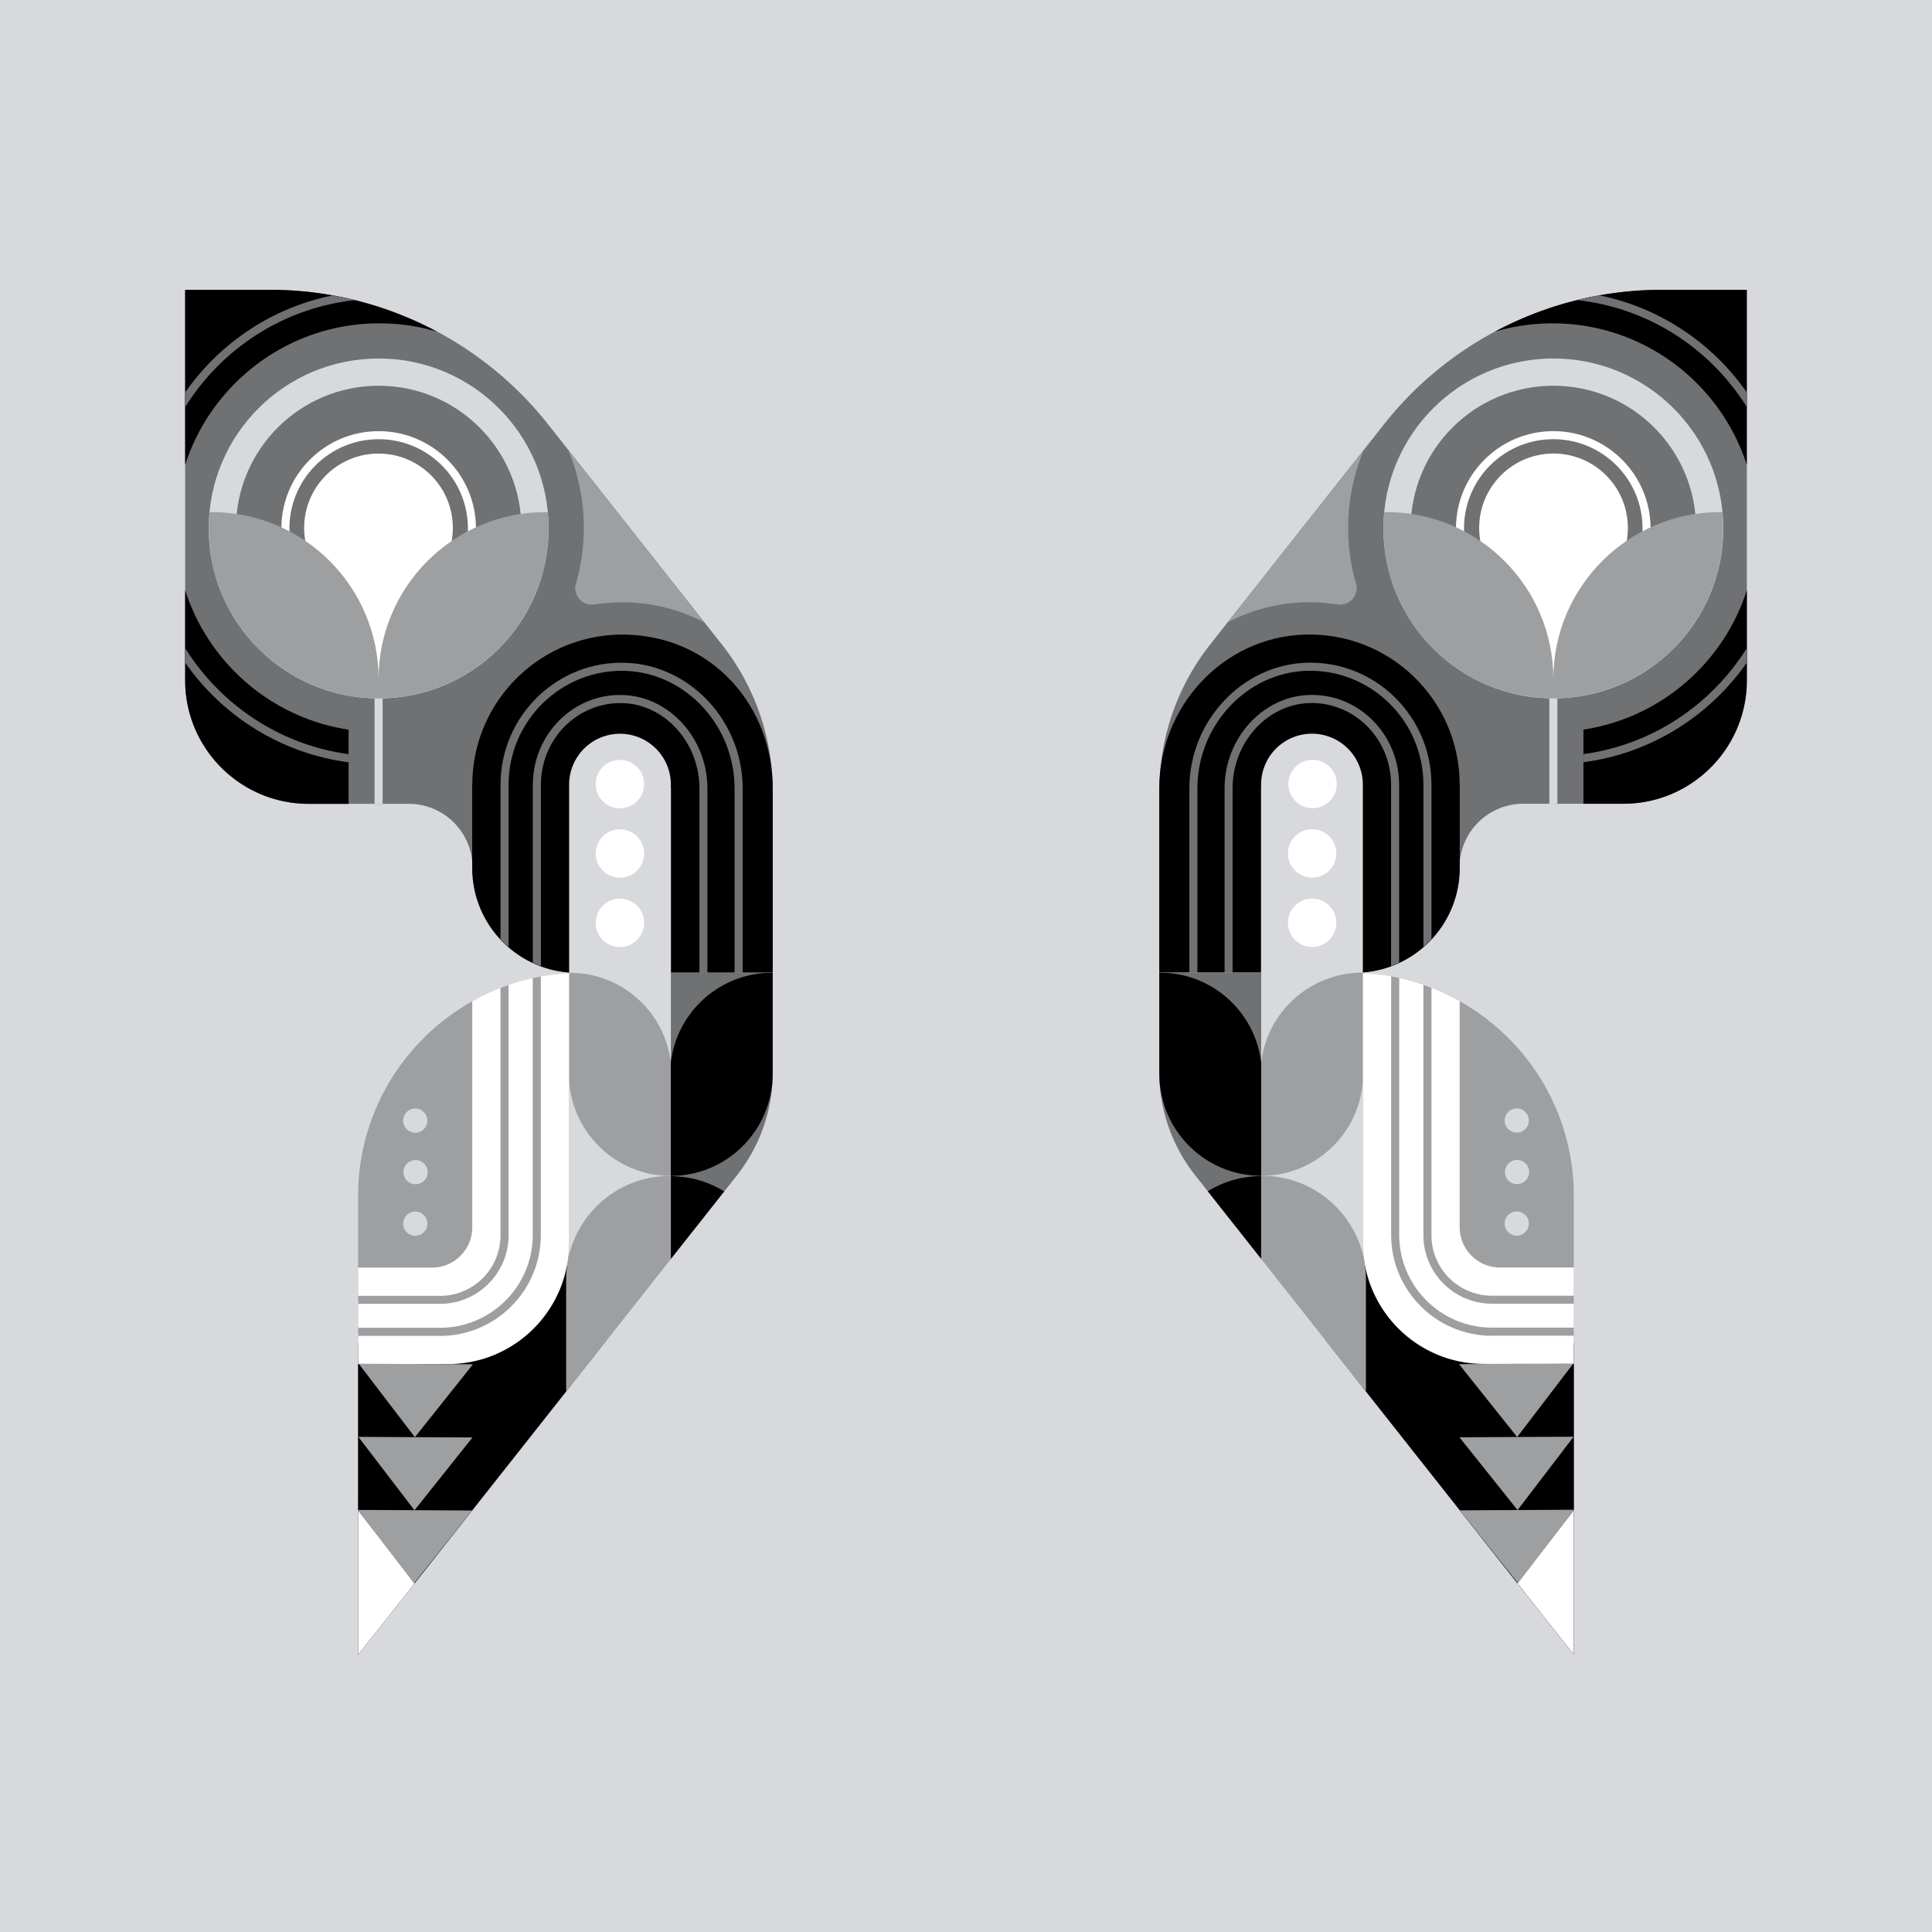 <svg xmlns="http://www.w3.org/2000/svg" width="240" height="240" fill="none"><rect width="100%" height="100%" fill="#333333" stroke="none"/><g clip-path="url(#a)"><path fill="#D8D9DD" d="M0 0h240v240H0z"/><path fill="#D8D9DD" d="M239.7 0H-.3v240h240V0Z"/><path fill="#9D9FA1" d="M96 120.849v12.31A20.74 20.74 0 0 1 91.543 146l-47.058 59.588v-57.014c0-15.305 12.41-27.715 27.716-27.715H96v-.01Z"/><path fill="#9D9FA1" d="M58.679 169.449H44.495l-.01 36.129 14.184-17.97.01-18.159Z"/><path fill="#707173" d="M23 36v48.51c0 8.473 6.871 15.345 15.345 15.345h12.44a7.917 7.917 0 0 1 7.914 7.913v.06c0 7.191 5.829 13.021 13.02 13.021H96V98.302a29.47 29.47 0 0 0-6.34-18.26L68.104 52.737A43.997 43.997 0 0 0 33.577 36H23Z"/><path fill="#000" d="M23 73.311V84.51c0 8.474 6.871 15.346 15.345 15.346h4.958V90.64C33.708 89.187 25.905 82.356 23 73.32v-.01ZM33.577 36H23v21.746c3.295-10.197 12.851-17.58 24.14-17.58 2.484 0 4.888.371 7.151 1.033A43.935 43.935 0 0 0 33.577 36Z"/><path fill="#9D9FA1" d="M71.54 72.49c-.411 1.432.811 2.834 2.283 2.604 1.142-.18 2.314-.27 3.506-.27.27 0 .551 0 .822.01 3.345.12 6.52 1.011 9.365 2.494L70.588 55.883a25.256 25.256 0 0 1 1.933 9.665c0 2.414-.34 4.738-.971 6.952l-.01-.01Z"/><path fill="#000" d="M58.669 97.49c0-10.536 8.724-19.03 19.341-18.65 10.618.38 17.98 8.975 17.98 19.102v22.907H71.68c-7.192 0-13.022-5.83-13.022-13.021V97.491h.01Z"/><path fill="#D8D9DD" d="M47.04 86.763c11.661 0 21.114-9.453 21.114-21.115 0-11.66-9.453-21.114-21.114-21.114-11.661 0-21.115 9.453-21.115 21.114 0 11.662 9.454 21.115 21.115 21.115Z"/><path fill="#D8D9DD" d="M47.53 86.753h-1v13.092h1.001V86.753Z"/><path fill="#707173" d="M47.04 83.378c9.791 0 17.729-7.938 17.729-17.73 0-9.79-7.938-17.728-17.73-17.728-9.79 0-17.729 7.937-17.729 17.729 0 9.791 7.938 17.729 17.73 17.729Z"/><path fill="#D8D9DD" d="M83.339 97.47a6.32 6.32 0 1 0-12.64 0v23.81c.34.03.68.05 1.03.05h11.62V97.912c0-.05-.01-.1-.02-.15 0-.1.02-.211.02-.311l-.01.02Z"/><path stroke="#fff" stroke-miterlimit="10" d="M47.04 77.237c6.4 0 11.589-5.188 11.589-11.588 0-6.4-5.189-11.59-11.59-11.59-6.4 0-11.588 5.19-11.588 11.59 0 6.4 5.188 11.588 11.589 11.588Z"/><path stroke="#D8D9DD" stroke-miterlimit="10" d="M29.641 69.345h34.797"/><path fill="#fff" d="M56.084 67.361c.11-.58.17-1.172.17-1.782 0-5.099-4.136-9.236-9.234-9.236-5.099 0-9.236 4.137-9.236 9.236 0 .61.06 1.202.17 1.782h-.32v15.746l9.396 2.064 9.595-2.064V67.361h-.54Z"/><path fill="#9D9FA1" d="M68.044 63.625c-.09 0-.18-.01-.27-.01-11.46 0-20.744 9.285-20.744 20.744 0-11.459-9.286-20.744-20.744-20.744-.09 0-.17.01-.25.01-.06.661-.1 1.332-.1 2.014 0 11.609 9.364 21.014 20.953 21.104h.29c11.59-.08 20.965-9.495 20.965-21.104 0-.682-.04-1.353-.1-2.014Z"/><path fill="#000" d="M44.485 166.854v38.724l30.85-39.064v-9.245h-6.39l-24.46 9.585Z"/><path fill="#fff" d="m44.485 187.608 7.022 9.085-7.022 8.885v-17.97Z"/><path fill="#707173" d="M77.77 82.336c-8.544-.32-15.595 6.6-15.595 15.145v19.201c.32.341.65.661 1.001.972V97.481c0-7.983 6.601-14.414 14.554-14.143 7.462.27 13.522 6.81 13.522 14.593v22.908h1.002V97.931c0-8.313-6.5-15.305-14.494-15.595h.01Z"/><path fill="#707173" d="M87.876 120.839V97.931c0-6.18-4.687-11.378-10.437-11.589-6.17-.25-11.248 4.858-11.248 11.149v22.116c.33.15.661.29 1.002.421V97.491c0-5.72 4.567-10.337 10.216-10.147 5.229.19 9.476 4.938 9.476 10.587v22.908h1.001-.01Z"/><path fill="#D8D9DD" d="M70.689 120.889v51.504l20.854-26.403A20.74 20.74 0 0 0 96 133.149v-12.31H72.2c-.51 0-1.01.02-1.511.04v.01Z"/><path fill="#707173" d="m95.89 129.784-12.641 15.375v4.047l3.195 3.255L91.543 146A20.74 20.74 0 0 0 96 133.159v-3.265l-.11-.11Z"/><path fill="#707173" d="M95.61 120.839H83.34v16.016h12.27v-16.016Z"/><path fill="#9D9FA1" d="M95.9 120.839c-6.481 0-11.82 4.878-12.561 11.158-.741-6.28-6.08-11.158-12.56-11.158h-.1v12.591c0 6.991 5.668 12.65 12.65 12.65 6.991 0 12.65-5.669 12.65-12.65v-12.591h-.1.02Z"/><path fill="#fff" d="M44.485 169.449h11.179c8.293 0 15.024-6.731 15.024-15.025v-33.535a27.471 27.471 0 0 0-12.02 3.486v28.086a5.01 5.01 0 0 1-5.008 5.008h-9.175v11.98Z"/><path fill="#9D9FA1" d="M83.219 146.08c-7.122 0-12.891 5.77-12.891 12.891v13.893l.871-1.102 18.76-23.759a12.796 12.796 0 0 0-6.75-1.923h.01Z"/><path fill="#000" d="M95.99 133.43v-12.591h-.1c-6.481 0-11.82 4.878-12.561 11.158v14.083c6.991 0 12.65-5.669 12.65-12.65h.01Zm-6.03 14.563a12.569 12.569 0 0 0-6.62-1.883v10.277l6.62-8.384v-.01Z"/><path fill="#9D9FA1" d="M54.662 165.953c6.901 0 12.52-5.619 12.52-12.521V121.3c-.34.06-.67.13-1.001.2v31.922c0 6.351-5.169 11.519-11.519 11.519H44.485v1.002h10.177v.01Z"/><path fill="#9D9FA1" d="M44.485 161.966h10.177c4.698 0 8.514-3.816 8.514-8.514v-31.091c-.34.121-.671.241-1.002.371v30.73a7.515 7.515 0 0 1-7.512 7.513H44.485v1.001-.01Zm-.02 25.602 6.972 9.125 7.212-9.055-14.184-.07Z"/><path fill="#9D9FA1" d="m44.515 178.493 6.972 9.115 7.211-9.044-14.183-.071Z"/><path fill="#9D9FA1" d="m44.566 169.409 6.971 9.125 7.212-9.055-14.183-.07Z"/><path fill="#fff" d="M77.009 100.405a3.005 3.005 0 1 0 0-6.01 3.005 3.005 0 0 0 0 6.01Zm0 17.239a3.005 3.005 0 1 0-.001-6.01 3.005 3.005 0 0 0 0 6.01Zm0-8.614a3.005 3.005 0 1 0-.001-6.01 3.005 3.005 0 0 0 0 6.01Z"/><path fill="#707173" d="M43.303 94.696v-1.011C34.74 92.522 27.377 87.534 23 80.502v1.813c4.628 6.63 11.91 11.278 20.303 12.38ZM23 48.76v1.814c4.517-7.252 12.2-12.34 21.105-13.292-.912-.23-1.833-.42-2.765-.59C33.778 38.213 27.267 42.64 23 48.75v.01Z"/><path fill="#D8D9DD" d="M51.587 153.512a1.502 1.502 0 1 0 .001-3.004 1.502 1.502 0 0 0-.001 3.004Zm0-6.4a1.503 1.503 0 1 0 0-3.005 1.503 1.503 0 0 0 0 3.005Zm0-6.4a1.503 1.503 0 1 0 0-3.006 1.503 1.503 0 0 0 0 3.006Z"/><path fill="#9D9FA1" d="M144 120.837v12.309c0 4.657 1.572 9.184 4.457 12.839l47.05 59.58v-57.006c0-15.303-12.408-27.712-27.711-27.712H144v-.01Z"/><path fill="#9D9FA1" d="M181.316 169.43h14.192v36.125l-14.182-17.967-.01-18.158Z"/><path fill="#707173" d="M217 36v48.503c0 8.473-6.87 15.343-15.343 15.343h-12.439a7.916 7.916 0 0 0-7.912 7.912v.06c0 7.191-5.828 13.019-13.019 13.019H144.01V98.294a29.47 29.47 0 0 1 6.34-18.258l21.552-27.3A43.992 43.992 0 0 1 206.424 36H217Z"/><path fill="#000" d="M217 73.306v11.197c0 8.473-6.871 15.343-15.343 15.343h-4.958v-9.214c9.595-1.452 17.396-8.282 20.301-17.316v-.01ZM206.414 36h10.576v21.743c-3.295-10.196-12.849-17.577-24.136-17.577-2.484 0-4.888.37-7.151 1.032A43.927 43.927 0 0 1 206.414 36Z"/><path fill="#9D9FA1" d="M168.457 72.485c.411 1.432-.811 2.834-2.284 2.604a22.471 22.471 0 0 0-3.505-.27c-.27 0-.551 0-.821.01a21.928 21.928 0 0 0-9.364 2.493l16.925-21.442a25.251 25.251 0 0 0-1.933 9.664c0 2.414.341 4.737.972 6.95l.01-.01Z"/><path fill="#000" d="M181.326 97.482c0-10.535-8.723-19.028-19.339-18.648-10.115.36-17.977 8.974-17.977 19.099v22.904h24.307c7.191 0 13.019-5.828 13.019-13.019V97.482h-.01Z"/><path fill="#D8D9DD" d="M192.964 86.756c11.659 0 21.111-9.452 21.111-21.111 0-11.66-9.452-21.112-21.111-21.112-11.66 0-21.112 9.452-21.112 21.112 0 11.66 9.452 21.111 21.112 21.111Z"/><path fill="#D8D9DD" d="M193.464 86.746h-1.001v13.09h1.001v-13.09Z"/><path fill="#707173" d="M192.963 83.371c9.791 0 17.727-7.936 17.727-17.727 0-9.79-7.936-17.726-17.727-17.726-9.79 0-17.726 7.936-17.726 17.726s7.936 17.727 17.726 17.727Z"/><path fill="#D8D9DD" d="M156.659 97.462a6.32 6.32 0 0 1 6.32-6.32 6.326 6.326 0 0 1 6.319 6.32v23.806c-.34.03-.681.05-1.031.05h-11.618V97.903c0-.05.01-.1.02-.15 0-.1-.02-.21-.02-.31l.01.02Z"/><path stroke="#fff" stroke-miterlimit="10" d="M204.541 65.644c0 6.4-5.188 11.588-11.587 11.588-6.4 0-11.588-5.188-11.588-11.588 0-6.4 5.188-11.587 11.588-11.587 6.399 0 11.587 5.188 11.587 11.587Z"/><path stroke="#D8D9DD" stroke-miterlimit="10" d="M210.36 69.34h-34.802"/><path fill="#fff" d="M183.92 67.357a9.533 9.533 0 0 1-.17-1.783c0-5.097 4.136-9.233 9.234-9.233 5.097 0 9.234 4.136 9.234 9.233a9.45 9.45 0 0 1-.171 1.783h.321v15.744l-9.394 2.063-9.595-2.063V67.357h.541Z"/><path fill="#9D9FA1" d="M171.952 63.621c.09 0 .18-.01.27-.01 11.458 0 20.742 9.284 20.742 20.742 0-11.458 9.283-20.741 20.741-20.741.09 0 .17.01.25.01.06.66.1 1.332.1 2.013 0 11.607-9.364 21.011-20.951 21.101h-.291c-11.587-.08-20.961-9.494-20.961-21.102 0-.68.04-1.352.1-2.013Z"/><path fill="#000" d="M195.508 166.837v38.718l-30.847-39.059v-9.244h6.39l24.457 9.585Z"/><path fill="#fff" d="m195.508 187.588-7.011 9.083 7.011 8.884v-17.967Z"/><path fill="#707173" d="M162.228 82.33c8.542-.32 15.593 6.6 15.593 15.142v19.199c-.32.341-.651.661-1.001.972v-20.17c0-7.983-6.6-14.412-14.552-14.142-7.462.27-13.521 6.81-13.521 14.592v22.904h-1.001V97.923c0-8.313 6.5-15.303 14.492-15.594h-.01Z"/><path fill="#707173" d="M152.122 120.827V97.923c0-6.18 4.687-11.377 10.436-11.587 6.169-.25 11.247 4.857 11.247 11.146v22.114c-.331.15-.661.29-1.002.42V97.482c0-5.718-4.566-10.335-10.215-10.145-5.228.19-9.474 4.938-9.474 10.586v22.904h-1.002.01Z"/><path fill="#D8D9DD" d="M169.308 120.877v51.498l-20.851-26.4A20.732 20.732 0 0 1 144 133.136v-12.309h23.796c.511 0 1.011.02 1.512.04v.01Z"/><path fill="#707173" d="m144.12 129.771 12.639 15.373v4.046l-3.194 3.255-5.098-6.46a20.738 20.738 0 0 1-4.457-12.839v-3.265l.11-.11Z"/><path fill="#707173" d="M144.401 136.852h12.268v-16.014h-12.268v16.014Z"/><path fill="#9D9FA1" d="M144.11 120.827c6.48 0 11.818 4.878 12.559 11.157.741-6.279 6.079-11.157 12.559-11.157h.1v12.589c0 6.991-5.668 12.649-12.649 12.649-6.99 0-12.649-5.668-12.649-12.649v-12.589h.1-.02Z"/><path fill="#fff" d="M195.507 169.431h-11.176c-8.293 0-15.023-6.731-15.023-15.023v-33.53a27.473 27.473 0 0 1 12.018 3.485v28.082a5.01 5.01 0 0 0 5.008 5.008h9.173v11.978Z"/><path fill="#9D9FA1" d="M156.789 146.065c7.121 0 12.89 5.769 12.89 12.89v13.891l-.872-1.102-18.758-23.756a12.791 12.791 0 0 1 6.75-1.923h-.01Z"/><path fill="#000" d="M144.01 133.416v-12.589h.1c6.48 0 11.818 4.878 12.559 11.157v14.081c-6.99 0-12.649-5.668-12.649-12.649h-.01Zm6.029 14.562a12.577 12.577 0 0 1 6.62-1.883v10.276l-6.62-8.383v-.01Z"/><path fill="#9D9FA1" d="M185.332 165.935c-6.9 0-12.519-5.618-12.519-12.519v-32.128c.341.06.671.13 1.002.2v31.918c0 6.35 5.168 11.518 11.517 11.518h10.175v1.001h-10.175v.01Z"/><path fill="#9D9FA1" d="M195.507 161.949h-10.175c-4.697 0-8.513-3.816-8.513-8.513V122.35c.341.12.671.24 1.002.37v30.726a7.514 7.514 0 0 0 7.511 7.512h10.175v1.001-.01Zm.031 25.599-6.971 9.123-7.221-9.053 14.192-.07Z"/><path fill="#9D9FA1" d="m195.478 178.474-6.961 9.114-7.221-9.044 14.182-.07Z"/><path fill="#9D9FA1" d="m195.437 169.39-6.97 9.124-7.221-9.054 14.191-.07Z"/><path fill="#fff" d="M162.999 100.397a3.005 3.005 0 1 0-.001-6.009 3.005 3.005 0 0 0 .001 6.009Zm0 17.236a3.004 3.004 0 1 0 0-6.009 3.004 3.004 0 0 0 0 6.009Zm0-8.613a3.004 3.004 0 1 0 0-6.009 3.004 3.004 0 0 0 0 6.009Z"/><path fill="#707173" d="M196.699 94.688v-1.011c8.563-1.162 15.924-6.15 20.301-13.18v1.813c-4.627 6.63-11.908 11.276-20.301 12.378ZM217 48.76v1.812c-4.517-7.251-12.198-12.339-21.102-13.29a42.52 42.52 0 0 1 2.764-.591c7.562 1.522 14.071 5.949 18.338 12.058v.01Z"/><path fill="#D8D9DD" d="M188.417 153.497a1.503 1.503 0 1 0-.002-3.006 1.503 1.503 0 0 0 .002 3.006Zm0-6.4a1.503 1.503 0 1 0-.001-3.005 1.503 1.503 0 0 0 .001 3.005Zm0-6.4a1.502 1.502 0 1 0 0-3.004 1.502 1.502 0 0 0 0 3.004Z"/></g><defs><clipPath id="a"><path fill="#fff" d="M0 0h240v240H0z"/></clipPath></defs></svg>
